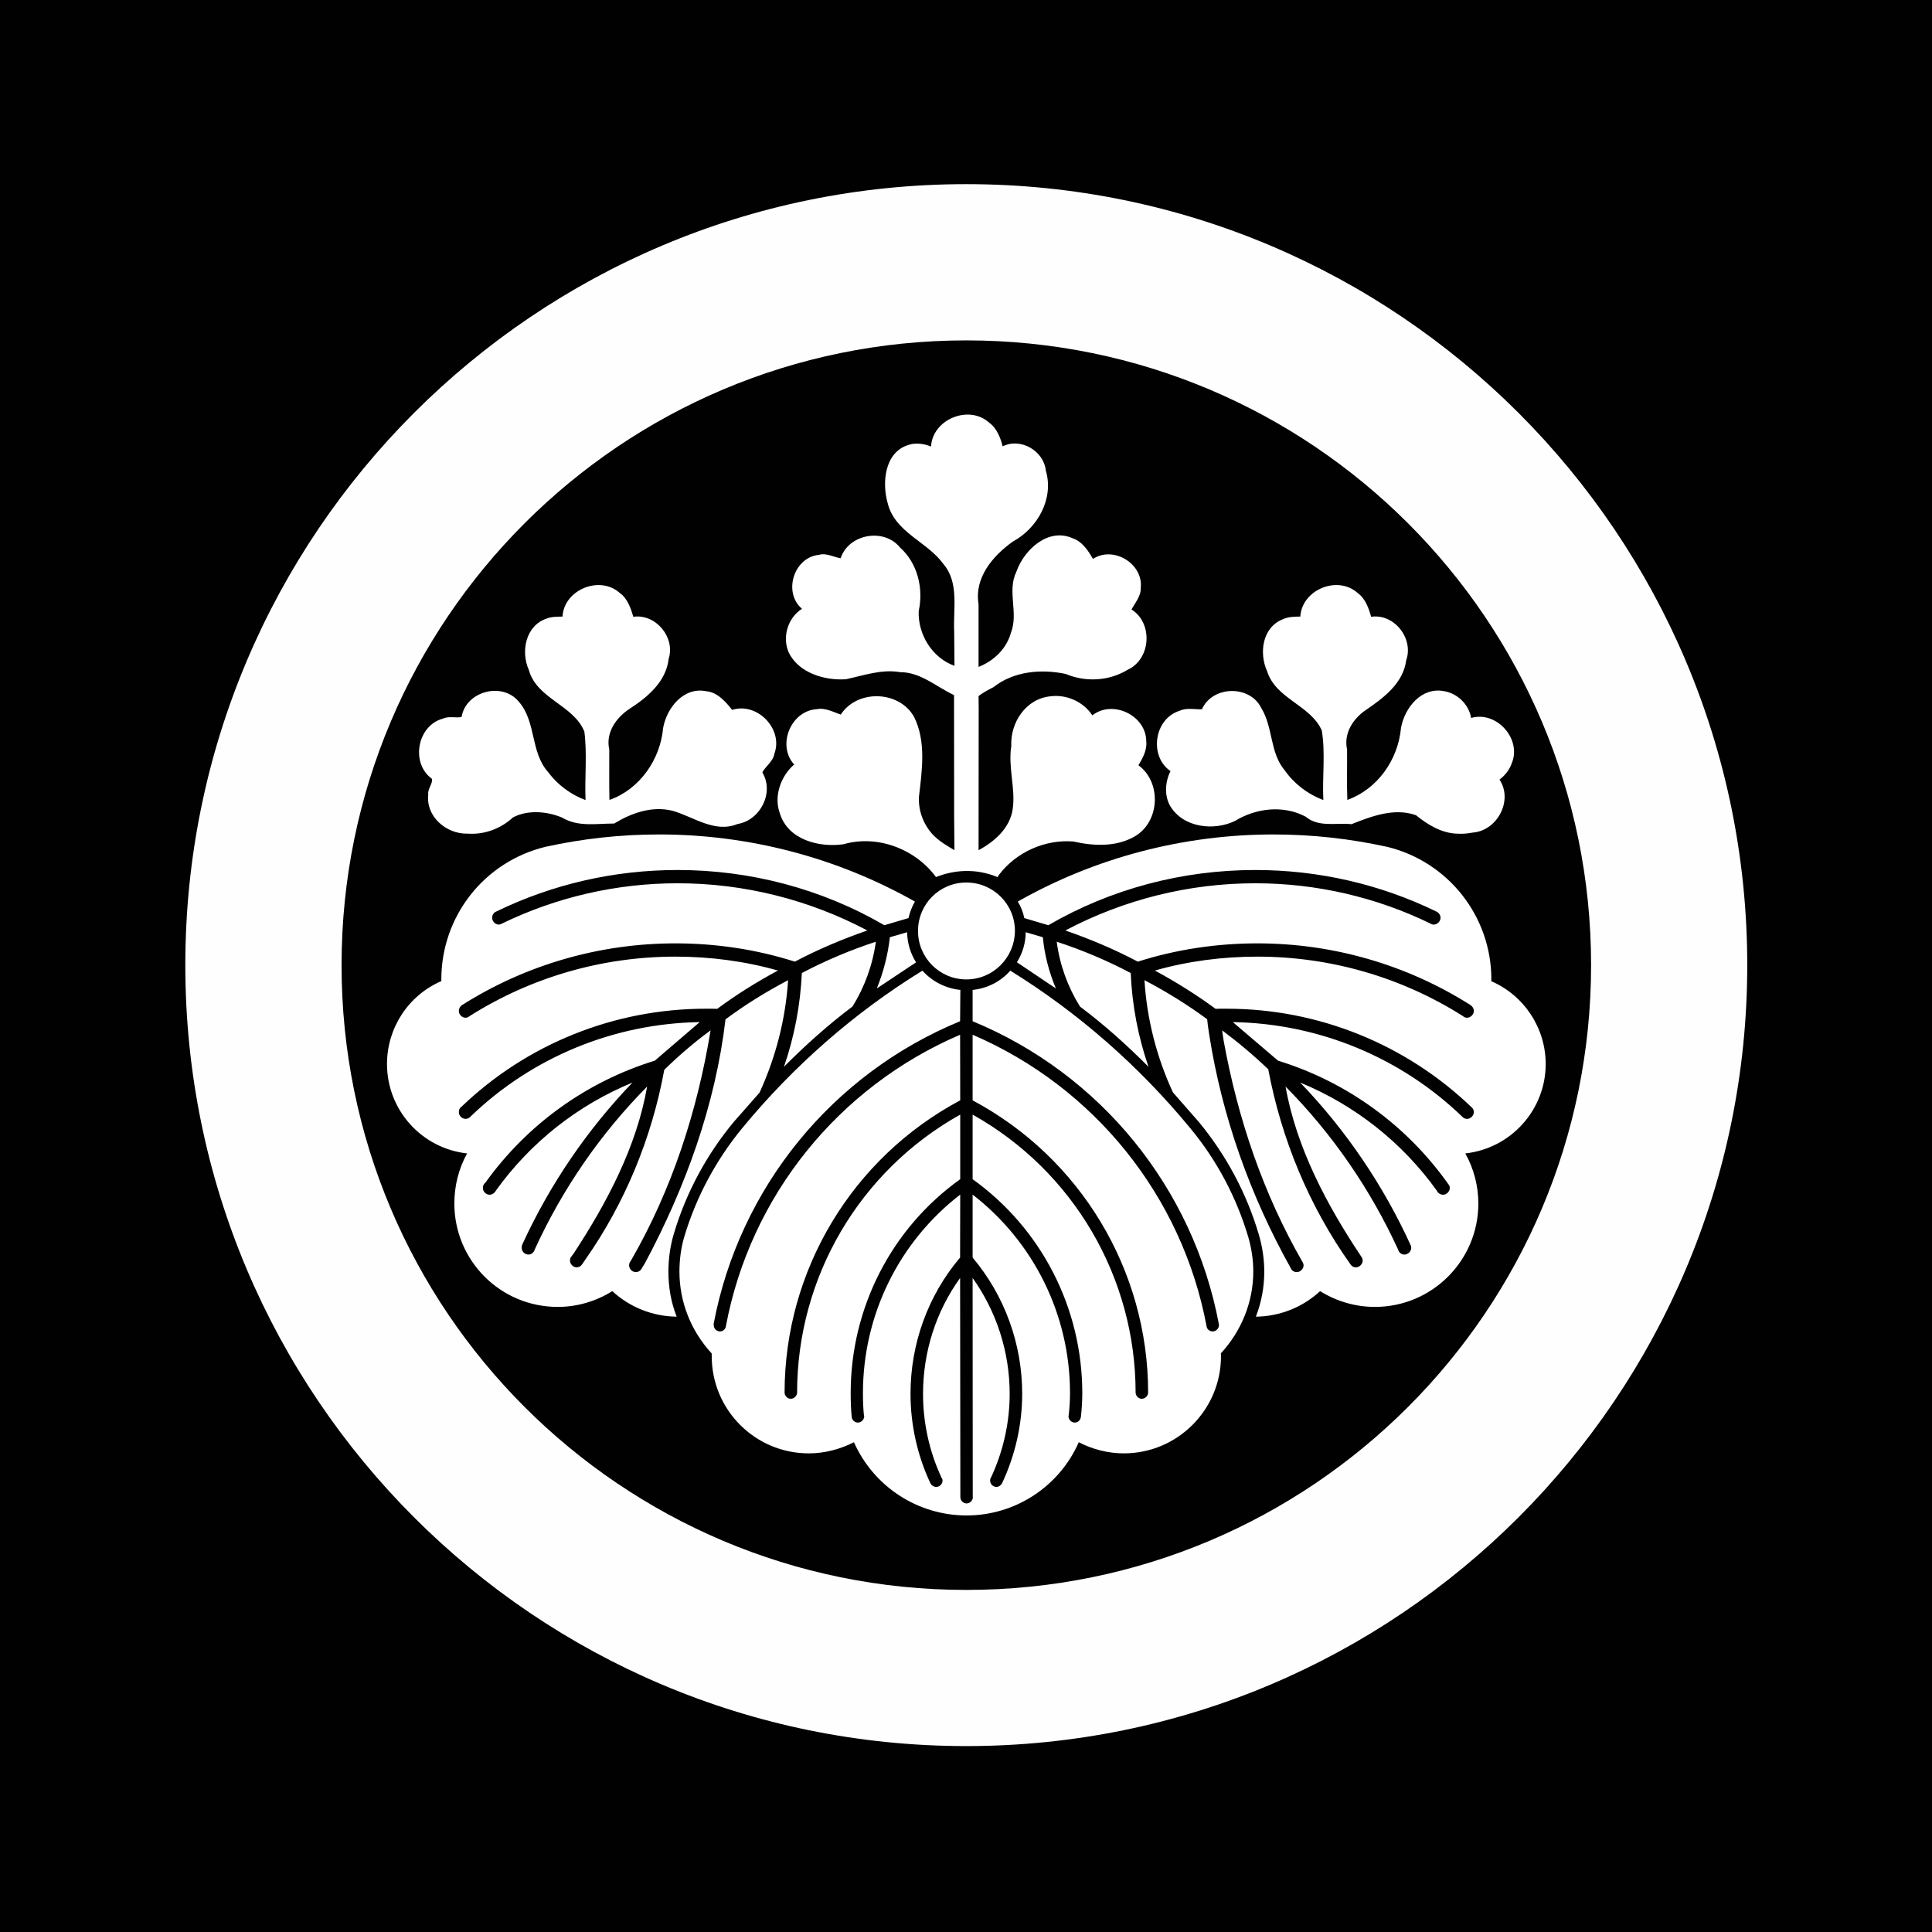 <?xml version="1.0" encoding="UTF-8" standalone="no"?>
<!-- Created with Inkscape (http://www.inkscape.org/) -->

<svg
   xmlns:dc="http://purl.org/dc/elements/1.1/"
   xmlns:cc="http://creativecommons.org/ns#"
   xmlns:rdf="http://www.w3.org/1999/02/22-rdf-syntax-ns#"
   xmlns:svg="http://www.w3.org/2000/svg"
   xmlns="http://www.w3.org/2000/svg"
   version="1.1"
   width="688"
   height="688"
   id="svg5365"
   xml:space="preserve"><rect width="100%" height="100%" fill="#808080" stroke="none"/><defs
     id="defs5369" /><g
     transform="matrix(1.25,0,0,-1.25,-27.875,870.25)"
     id="g5373"><path
       d="m 22.3,696.2 550.4,0 0,-550.4 -550.4,0 z"
       id="rect6955"
       style="fill:#000000;fill-opacity:0.996;stroke:none" /><g
       transform="matrix(0.8,0,0,0.8,-552.732,-45.022)"
       id="g6957"
       style="fill:#ffffff;stroke:none"><g
         id="g6940"
         style="fill:#ffffff;stroke:none"><path
           d="m 281.844,463.738 c -9.857,13.417 -28.008,20.444 -44.375,15.719 -11.689,-1.654 -26.519,2.14 -30.406,14.688 -3.167,8.354 0.511,18.149 6.812,23.531 -8.418,9.278 -1.558,25.841 10.906,26.531 4.006,0.849 8.469,-1.657 11.438,-2.594 7.855,12.19 28.047,11.602 35.125,-1.125 5.856,-11.699 3.823,-25.618 2.344,-38.219 -0.374,-6.617 2.044,-12.984 6.315,-17.845 3.229,-3.52 7.358,-5.805 10.693,-7.801 l -0.146,15.989 c -0.016,19.448 -0.033,38.896 -0.049,58.344 -8.563,3.992 -15.94,10.988 -25.906,11 -8.942,1.515 -17.372,-1.609 -25.938,-3.406 -10.186,-0.696 -22.63,2.996 -27.375,12.812 -3.279,7.335 -0.45,16.682 6.344,20.938 -9.24,7.886 -3.88,24.773 8.188,25.875 3.49,1.079 7.834,-1.394 10.344,-1.625 3.802,11.642 20.76,14.698 28.469,5.125 8.457,-7.545 11.284,-19.659 8.938,-30.469 -0.456,-10.945 6.316,-22.364 17.146,-26.229 l -0.146,16.479 c -0.544,10.872 2.508,23.341 -5.188,32.344 -7.718,10.731 -23.092,15.01 -26.625,28.938 -2.876,9.707 -1.646,24.438 9.656,28.031 3.568,1.335 7.973,0.617 11.062,-0.688 0.738,13.114 18.224,20.226 27.906,11.406 3.662,-2.615 5.536,-7.576 6.406,-11.312 8.656,4.32 19.74,-2.149 20.719,-11.656 3.961,-13.435 -3.95,-27.562 -15.821,-33.989 -9.578,-6.808 -18.57,-17.36 -16.429,-29.98 0,-10.031 0,-20.062 0,-30.094 7.411,2.933 13.424,8.749 15.531,16.438 3.723,9.47 -1.982,19.781 2.594,29.188 3.721,10.623 15.392,21.419 27.188,15.938 4.559,-1.514 7.606,-6.489 9.531,-9.781 9.828,6.397 24.276,-2.332 22.875,-14.062 0.204,-3.867 -3.219,-7.768 -4.406,-10.188 10.357,-6.503 9.357,-23.738 -1.812,-28.875 -8.921,-5.442 -20.129,-6.073 -29.719,-2.031 -11.683,2.473 -24.866,1.346 -34.531,-6.25 -5.094,-2.587 -7.257,-4.29 -7.256,-4.403 l 0.063,-5.472 c -0.019,-22.781 -0.038,-45.562 -0.058,-68.344 7.747,4.177 14.96,10.565 16.344,19.562 1.495,10.01 -2.301,20.169 -0.656,30.375 -0.543,11.204 6.994,22.649 18.688,23.812 7.735,1.042 15.883,-2.59 20.156,-9.125 9.752,7.682 25.853,-0.037 25.844,-12.5 0.474,-4.14 -1.89,-8.355 -3.75,-11.406 11.22,-8.227 10.286,-27.281 -1.906,-34.188 -8.839,-5.065 -19.608,-4.558 -29.25,-2.375 -13.556,1.128 -27.32,-5.06 -35.498,-15.724 -0.487,-0.602 -0.583,-0.813 -0.85,-1.35 -10.432,4.342 -20.81,3.504 -29.528,0.043 z m -224.5,20.813 C 47.227,484.266 37.264,492.71 38.5,503.27 c -0.458,2.619 2.452,5.689 1.719,7.594 -10.359,7.515 -6.971,25.744 5.531,28.875 2.703,1.315 6.821,-0.005 8.75,0.812 2.051,12.232 19.367,16.875 27.312,7.344 8.535,-9.591 5.529,-24.247 14.128,-33.834 4.48,-6.053 10.893,-10.835 17.935,-13.416 -0.427,10.895 0.822,22.154 -0.562,32.844 -5.308,12.879 -22.763,15.563 -26.625,29.562 -3.975,8.84 -1.47,21.297 8.594,24.594 2.369,0.957 5.281,0.877 7.562,0.938 0.697,12.958 17.993,19.969 27.562,11.219 3.712,-2.602 5.308,-7.719 6.375,-11.312 10.781,1.53 20.208,-9.845 16.938,-20.156 -1.227,-10.995 -10.206,-18.457 -18.908,-24.06 -6.392,-4.292 -11.356,-11.375 -9.561,-19.409 0.064,-7.985 -0.127,-16.494 0.094,-24.156 14.534,5.115 24.396,19.421 25.719,34.5 1.757,9.7 9.862,19.82 20.719,17.594 5.486,-0.475 9.613,-5.466 12.344,-8.938 12.071,3.857 24.717,-9.245 20.219,-21.125 -0.55,-3.664 -4.689,-6.376 -5.719,-8.875 5.83,-9.618 -1.005,-22.933 -11.875,-24.688 -11.045,-4.537 -21.206,3.565 -31.344,6.375 -9.79,2.379 -19.596,-1.149 -27.812,-6.156 -8.511,0.019 -17.297,-1.761 -25,2.87 -7.338,3.059 -16.48,3.753 -23.5,0.068 -5.8,-5.423 -13.763,-8.358 -21.75,-7.781 z m 474.688,-0.031 c -7.682,0.113 -14.407,4.214 -20.094,8.844 -10.305,3.703 -21.234,-0.426 -30.938,-4.281 -7.441,0.777 -15.813,-1.641 -21.969,3.594 -10.734,5.684 -23.822,4.12 -33.906,-2.062 -10.167,-4.888 -24.687,-3.183 -30.906,7 -3.111,5.135 -2.495,11.983 0.031,16.906 -10.448,7.149 -7.825,25.186 4.375,28.906 3.331,1.629 7.749,0.546 10.688,0.719 5.022,11.4 23.053,11.801 28.5,0.5 5.655,-9.262 3.995,-21.262 11.188,-29.781 4.566,-6.478 11.08,-11.446 18.5,-14.219 -0.548,11.073 1.067,22.521 -0.75,33.375 -5.516,12.243 -21.991,15.034 -26.188,28.344 -3.993,8.713 -2.308,21.195 7.625,24.969 2.549,1.226 5.748,1.21 8.281,1.25 0.744,12.928 17.99,19.986 27.562,11.219 3.694,-2.605 5.36,-7.623 6.375,-11.312 11.136,1.607 20.491,-10.444 16.812,-20.875 -1.45,-11.036 -10.815,-18.006 -19.344,-23.812 -6.203,-4.226 -10.687,-11.202 -9,-18.938 0.086,-7.973 -0.17,-16.555 0.125,-24.156 14.51,5.199 24.343,19.292 25.719,34.5 1.739,9.606 9.682,19.651 20.469,17.656 6.51,-0.981 12.056,-6.368 13.156,-12.875 12.173,3.55 24.339,-10.073 19.469,-21.719 -1.084,-3.131 -3.233,-5.852 -5.875,-7.812 6.645,-10.014 -1.058,-24.513 -12.844,-25.406 -2.328,-0.435 -4.691,-0.685 -7.062,-0.531 z"
           id="path5691"
           style="fill:#ffffff;stroke:none" /></g><path
         d="m 275.64,216.081 c 0,-13.92 3,-27.72 8.94,-40.38 0.3,-0.3 0.42,-0.78 0.42,-1.26 0,-1.56 -1.44,-3 -3,-3 -1.2,0 -2.28,0.72 -2.82,1.74 -6.3,13.38 -9.54,28.14 -9.54,42.9 0,23.88 8.28,47.041 23.76,65.281 l 0.06,30.18 c -29.46,-22.74 -46.62,-57.78 -46.62,-95.101 0,-3.72 0.12,-7.32 0.48,-10.8 0.12,-0.12 0.12,-0.24 0.12,-0.36 0,-1.56 -1.44,-3 -3,-3 -1.56,0 -2.88,1.2 -3,2.82 -0.36,3.66 -0.48,7.5 -0.48,11.34 0,40.681 19.44,78.841 52.5,102.481 l 0,30.96 c -48.3,-27 -78.18,-78 -78.18,-133.261 l 0,0.06 c 0,-1.56 -1.44,-3 -3,-3 -1.68,0 -3,1.44 -3,3 l 0,-0.06 c 0,58.621 32.4,112.501 84.18,140.101 l -0.06,31.44 c -58.44,-25.08 -100.56,-77.4 -112.26,-139.74 -0.18,-1.38 -1.38,-2.46 -2.82,-2.46 -1.68,0 -3,1.44 -3,3 0,0.24 0,0.36 -0.06,0.54 12.3,65.22 56.7,119.82 118.14,145.14 l 0.12,15 c -6.96,0.72 -13.44,3.96 -18.18,9.24 -32.7,-20.16 -61.86,-45.72 -86.46,-75.6 -12.6,-15.36 -22.08,-33.12 -27.72,-52.08 -1.56,-5.4 -2.28,-10.92 -2.28,-16.56 0,-14.52 5.52,-28.44 15.42,-39.181 0.06,-0.18 0.06,-0.54 0.06,-1.38 0,-25.68 20.76,-46.56 46.56,-46.56 7.44,0 14.88,1.92 21.6,5.34 9.48,-21.3 30.6,-35.1 54,-35.1 23.28,0 44.4,13.8 53.76,35.1 6.6,-3.42 14.04,-5.34 21.6,-5.34 25.68,0 46.56,20.88 46.56,46.56 0,0.84 -0.12,1.2 -0.06,1.38 9.9,10.741 15.54,24.661 15.54,39.181 0,5.64 -0.84,11.16 -2.4,16.56 -5.64,18.96 -15,36.72 -27.72,52.08 -24.6,29.88 -53.76,55.44 -86.34,75.6 -4.62,-5.28 -11.1,-8.52 -18.06,-9.24 l 0,-15 c 61.32,-25.32 105.72,-79.92 118.02,-145.14 -0.06,-0.18 0.06,-0.3 0.06,-0.54 0,-1.56 -1.44,-3 -3,-3 -1.56,0 -2.76,1.08 -2.94,2.46 -11.7,62.34 -53.82,114.66 -112.14,139.74 l 0,-31.44 c 51.72,-27.6 84.12,-81.48 84.12,-140.101 l 0,0.06 c 0,-1.56 -1.44,-3 -3,-3 -1.68,0 -3,1.44 -3,3 l 0,-0.06 c 0,55.261 -29.88,106.261 -78.12,133.261 l 0,-30.96 c 33,-23.64 52.56,-61.8 52.56,-102.481 0,-3.84 -0.24,-7.68 -0.66,-11.34 -0.18,-1.62 -1.38,-2.82 -2.94,-2.82 -1.68,0 -3,1.44 -3,3 0,0.12 0,0.24 0.06,0.36 0.42,3.48 0.66,7.08 0.66,10.8 0,37.321 -17.28,72.361 -46.68,95.101 l 0,-30.18 c 15.36,-18.24 23.76,-41.401 23.76,-65.281 0,-14.76 -3.36,-29.52 -9.66,-42.9 -0.54,-1.02 -1.62,-1.74 -2.7,-1.74 -1.68,0 -3,1.44 -3,3 0,0.48 0,0.96 0.3,1.26 5.94,12.66 9.06,26.46 9.06,40.38 0,19.92 -6.24,39.361 -17.76,55.501 l 0.06,-105.061 0.06,0 c 0,-1.56 -1.44,-3 -3,-3 -1.68,0 -3,1.44 -3,3 l 0,0 -0.12,105.061 c -11.64,-16.14 -17.76,-35.581 -17.76,-55.501 z M 112.32,278.242 z m 28.56,-2.16 z m -5.64,3.12 z m -28.2,2.52 z m 35.4,-2.88 -1.62,-2.7 c -0.54,-1.02 -1.62,-1.74 -2.82,-1.74 -1.8,0 -3.24,1.56 -3.24,3.24 0,0.6 0.12,1.08 0.42,1.56 l 0.54,0.84 c 19.614,33.976 31.765,71.632 38.1,110.22 -7.98,-5.82 -15.3,-12.18 -22.2,-18.9 -5.938,-32.517 -18.779,-63.753 -37.74,-90.84 l -1.56,-2.28 c -0.6,-0.96 -1.56,-1.56 -2.64,-1.56 -1.8,0 -3.24,1.56 -3.24,3.24 0,0.72 0.12,1.32 0.54,1.8 l 1.26,1.68 c 15.838,24.184 30.144,51.079 35.16,79.92 -22.44,-22.68 -40.68,-49.2 -53.88,-78.12 -0.36,-1.32 -1.56,-2.4 -3,-2.4 -1.8,0 -3.24,1.56 -3.24,3.24 0,0.72 0.12,1.32 0.42,1.86 13.14,28.62 31.02,54.78 52.68,77.34 -26.22,-10.8 -48.9,-28.68 -65.46,-51.78 -0.6,-1.14 -1.8,-1.98 -3,-1.98 -1.8,0 -3.24,1.56 -3.24,3.24 0,0.96 0.36,1.92 1.14,2.46 19.98,27.9 48.42,48.42 81.24,58.56 l -0.06,-0.06 21.6,18.54 c -41.04,-0.66 -80.16,-16.74 -109.68,-45.12 -0.6,-0.78 -1.56,-1.26 -2.52,-1.26 -1.8,0 -3.24,1.56 -3.24,3.24 0,1.08 0.36,2.04 1.26,2.58 31.5,30.18 73.38,46.98 117.18,46.98 2.76,0 4.56,0 5.4,-0.06 9.12,6.78 18.96,12.9 29.1,18.36 -15.9,4.5 -32.46,6.66 -49.14,6.66 -35.04,0 -69.12,-9.84 -98.64,-28.5 -0.6,-0.54 -1.32,-0.78 -1.92,-0.78 -1.8,0 -3.24,1.56 -3.24,3.24 0,1.2 0.6,2.28 1.62,2.88 30.54,19.32 65.94,29.52 102.18,29.52 19.44,0 38.76,-2.88 57.24,-8.76 10.92,5.76 22.44,10.68 34.74,14.94 -28.02,14.82 -59.22,22.62 -90.9,22.62 -29.28,0 -58.08,-6.6 -84.36,-19.38 -0.48,-0.3 -0.96,-0.42 -1.32,-0.42 -1.8,0 -3.24,1.56 -3.24,3.24 0,1.32 0.72,2.52 1.92,3 27.12,13.2 56.76,19.92 87,19.92 34.8,0 69,-9 99.06,-26.46 l 11.58,3.42 c 0.6,2.76 1.68,5.52 3.06,7.92 -37.38,21.12 -79.62,32.16 -122.58,32.16 -18.6,0 -36.84,-2.04 -54.54,-5.94 -29.34,-7.14 -49.86,-33.3 -49.86,-63.54 0,-0.96 0,-1.32 -0.06,-0.84 -15.78,-6.84 -25.98,-22.44 -25.98,-39.72 0,-21.96 16.56,-40.44 38.4,-42.84 -4.08,-7.32 -6.12,-15.6 -6.12,-24 0,-27.36 22.08,-49.56 49.56,-49.56 9.24,0 18.24,2.64 26.16,7.56 8.4,-7.8 19.44,-12.12 30.84,-12.24 -2.76,6.96 -3.96,14.28 -3.96,21.6 0,6.12 0.84,12.24 2.58,18.06 5.82,19.62 15.66,37.98 28.86,53.82 l 12.36,14.04 -0.06,0 c 7.74,16.92 12.42,35.16 13.62,53.76 -10.68,-5.64 -20.76,-11.88 -30,-18.78 -4.85,-41.069 -19.143,-80.369 -38.52,-116.7 z m 298.68,92.88 0,-0.24 c 6.326,-33.452 19.559,-65.456 39.3,-93.24 0.54,-0.96 1.5,-1.56 2.7,-1.56 1.68,0 3.24,1.56 3.24,3.24 0,0.72 -0.24,1.32 -0.6,1.8 -16.416,24.561 -31.161,52.141 -36.36,81.6 22.44,-22.68 40.68,-49.2 53.94,-78.12 0.3,-1.32 1.5,-2.4 3.06,-2.4 1.68,0 3.24,1.56 3.24,3.24 0,0.36 -0.12,0.6 -0.12,0.9 -13.2,28.98 -31.08,55.38 -53.1,78.3 26.22,-10.8 48.9,-28.68 65.46,-51.78 0.48,-1.14 1.68,-1.98 3,-1.98 1.68,0 3.24,1.56 3.24,3.24 0,0.48 -0.12,0.96 -0.3,1.26 -19.98,28.5 -48.78,49.5 -82.02,59.76 l -21.6,18.42 0,0.06 c 41.16,-0.66 80.64,-16.98 110.22,-45.66 0.54,-0.48 1.26,-0.72 1.98,-0.72 1.68,0 3.24,1.56 3.24,3.24 0,0.72 -0.24,1.44 -0.78,2.04 -31.62,30.48 -73.74,47.52 -117.66,47.52 -2.88,0 -4.68,0 -5.34,-0.06 -9.18,6.78 -19.02,12.9 -29.1,18.36 15.84,4.5 32.4,6.66 49.2,6.66 34.92,0 69,-9.84 98.46,-28.5 0.54,-0.54 1.26,-0.78 1.98,-0.78 1.68,0 3.24,1.56 3.24,3.24 0,1.2 -0.72,2.28 -1.68,2.88 -30.48,19.32 -65.88,29.52 -102,29.52 -19.56,0 -38.88,-2.88 -57.36,-8.76 -10.92,5.76 -22.44,10.68 -34.74,14.94 28.02,14.82 59.22,22.62 91.02,22.62 29.16,0 57.84,-6.6 84,-19.32 0.48,-0.36 0.96,-0.48 1.56,-0.48 1.68,0 3.24,1.56 3.24,3.24 0,1.32 -0.84,2.52 -1.98,3 -27.06,13.2 -56.7,19.92 -86.82,19.92 -34.92,0 -69.12,-9 -99.18,-26.46 l -11.52,3.42 c -0.54,2.76 -1.62,5.52 -3.12,7.92 37.26,21.12 79.5,32.16 122.58,32.16 18.48,0 36.72,-2.04 54.48,-5.94 29.28,-7.14 49.92,-33.3 49.92,-63.54 0,-0.96 -0.12,-1.32 -0.06,-0.84 15.78,-6.84 26.1,-22.44 26.1,-39.72 0,-21.96 -16.68,-40.44 -38.52,-42.84 4.08,-7.32 6.24,-15.6 6.24,-24 0,-27.36 -22.2,-49.56 -49.56,-49.56 -9.36,0 -18.36,2.64 -26.28,7.56 -8.4,-7.8 -19.44,-12.12 -30.78,-12.24 2.7,6.96 4.02,14.28 4.02,21.6 0,6.12 -0.96,12.24 -2.7,18.06 -5.82,19.62 -15.66,37.98 -28.8,53.82 l -12.3,14.04 c -7.8,16.92 -12.48,35.16 -13.62,53.76 10.74,-5.64 20.82,-11.88 30.12,-18.78 l -0.06,-0.06 0.36,-3.12 0.6,-4.08 c 6.168,-39.452 19.712,-77.333 39.18,-112.14 0.42,-1.02 1.5,-1.74 2.82,-1.74 1.68,0 3.24,1.56 3.24,3.24 0,0.6 -0.24,1.08 -0.48,1.56 -18.886,32.794 -31.048,68.826 -37.8,105.96 l -0.6,3.96 -0.12,1.08 0,0.06 c 7.92,-5.94 15.48,-12.3 22.26,-18.84 z m 8.16,-8.4 z m -125.16,80.76 z m 0.72,-6.84 z m 0,0.06 c 0,-4.98 -1.44,-10.02 -4.2,-14.4 l 18.66,-12.54 c -3.3,7.92 -5.46,16.2 -6.24,24.54 z m 14.52,-26.94 z m 35.82,7.38 c -11.22,5.94 -23.1,10.98 -35.46,15 1.44,-11.1 5.28,-21.66 11.16,-31.08 11.28,-8.46 22.2,-18.18 32.82,-28.86 -4.98,14.4 -7.86,29.52 -8.52,44.94 z m 32.46,-71.22 z m -150.48,94.08 z m -39.6,-22.86 c 11.28,5.94 23.16,10.98 35.46,15 -1.5,-11.1 -5.34,-21.66 -11.22,-31.08 -11.28,-8.46 -22.2,-18.18 -32.82,-28.86 4.98,14.4 7.86,29.52 8.58,44.94 z m 42.24,17.1 z m -0.06,0.06 c -0.9,-8.34 -3.06,-16.62 -6.24,-24.54 l 18.78,12.48 0,0.06 c -2.76,4.38 -4.2,9.42 -4.26,14.4 z m 59.94,3.06 c 0,12.84 -10.44,23.16 -23.28,23.16 -12.84,0 -23.16,-10.32 -23.16,-23.16 0,-0.36 0,-0.36 0,-0.12 0,-12.72 10.32,-23.16 23.16,-23.16 12.84,0 23.16,10.44 23.28,23.16 0,-0.24 0,-0.24 0,0.12 z"
         id="path6383"
         style="fill:#ffffff;stroke:none" /></g><g
       transform="matrix(0.717,0,0,0.717,89.86,-225.947)"
       id="g7484"
       style="fill:#ffffff"><path
         d="m 289.709,1212.953 c -171.378,0 -310.303,-138.925 -310.303,-310.303 0,-171.378 138.925,-310.303 310.303,-310.303 171.378,0 310.303,138.925 310.303,310.303 0,171.378 -138.925,310.303 -310.303,310.303 z m 0,-62.081 c 137.102,0 248.256,-111.12 248.256,-248.222 0,-137.102 -111.154,-248.256 -248.256,-248.256 -137.102,0 -248.222,111.154 -248.222,248.256 0,137.102 111.119,248.222 248.222,248.222 z"
         id="path7471"
         style="fill:#ffffff;fill-opacity:0.996;stroke:none" /><g
         transform="matrix(0.829,0,0,0.829,44.018,553.197)"
         id="g7476"
         style="fill:#ffffff;stroke:none"><g
           id="g7478"
           style="fill:#ffffff;stroke:none"><path
             d="m 281.844,463.738 c -9.857,13.417 -28.008,20.444 -44.375,15.719 -11.689,-1.654 -26.519,2.14 -30.406,14.688 -3.167,8.354 0.511,18.149 6.812,23.531 -8.418,9.278 -1.558,25.841 10.906,26.531 4.006,0.849 8.469,-1.657 11.438,-2.594 7.855,12.19 28.047,11.602 35.125,-1.125 5.856,-11.699 3.823,-25.618 2.344,-38.219 -0.374,-6.617 2.044,-12.984 6.315,-17.845 3.229,-3.52 7.358,-5.805 10.693,-7.801 l -0.146,15.989 c -0.016,19.448 -0.033,38.896 -0.049,58.344 -8.563,3.992 -15.94,10.988 -25.906,11 -8.942,1.515 -17.372,-1.609 -25.938,-3.406 -10.186,-0.696 -22.63,2.996 -27.375,12.812 -3.279,7.335 -0.45,16.682 6.344,20.938 -9.24,7.886 -3.88,24.773 8.188,25.875 3.49,1.079 7.834,-1.394 10.344,-1.625 3.802,11.642 20.76,14.698 28.469,5.125 8.457,-7.545 11.284,-19.659 8.938,-30.469 -0.456,-10.945 6.316,-22.364 17.146,-26.229 l -0.146,16.479 c -0.544,10.872 2.508,23.341 -5.188,32.344 -7.718,10.731 -23.092,15.01 -26.625,28.938 -2.876,9.707 -1.646,24.438 9.656,28.031 3.568,1.335 7.973,0.617 11.062,-0.688 0.738,13.114 18.224,20.226 27.906,11.406 3.662,-2.615 5.536,-7.576 6.406,-11.312 8.656,4.32 19.74,-2.149 20.719,-11.656 3.961,-13.435 -3.95,-27.562 -15.821,-33.989 -9.578,-6.808 -18.57,-17.36 -16.429,-29.98 0,-10.031 0,-20.062 0,-30.094 7.411,2.933 13.424,8.749 15.531,16.438 3.723,9.47 -1.982,19.781 2.594,29.188 3.721,10.623 15.392,21.419 27.188,15.938 4.559,-1.514 7.606,-6.489 9.531,-9.781 9.828,6.397 24.276,-2.332 22.875,-14.062 0.204,-3.867 -3.219,-7.768 -4.406,-10.188 10.357,-6.503 9.357,-23.738 -1.812,-28.875 -8.921,-5.442 -20.129,-6.073 -29.719,-2.031 -11.683,2.473 -24.866,1.346 -34.531,-6.25 -5.094,-2.587 -7.257,-4.29 -7.256,-4.403 l 0.063,-5.472 c -0.019,-22.781 -0.038,-45.562 -0.058,-68.344 7.747,4.177 14.96,10.565 16.344,19.562 1.495,10.01 -2.301,20.169 -0.656,30.375 -0.543,11.204 6.994,22.649 18.688,23.812 7.735,1.042 15.883,-2.59 20.156,-9.125 9.752,7.682 25.853,-0.037 25.844,-12.5 0.474,-4.14 -1.89,-8.355 -3.75,-11.406 11.22,-8.227 10.286,-27.281 -1.906,-34.188 -8.839,-5.065 -19.608,-4.558 -29.25,-2.375 -13.556,1.128 -27.32,-5.06 -35.498,-15.724 -0.487,-0.602 -0.583,-0.813 -0.85,-1.35 -10.432,4.342 -20.81,3.504 -29.528,0.043 z m -224.5,20.813 C 47.227,484.266 37.264,492.71 38.5,503.27 c -0.458,2.619 2.452,5.689 1.719,7.594 -10.359,7.515 -6.971,25.744 5.531,28.875 2.703,1.315 6.821,-0.005 8.75,0.812 2.051,12.232 19.367,16.875 27.312,7.344 8.535,-9.591 5.529,-24.247 14.128,-33.834 4.48,-6.053 10.893,-10.835 17.935,-13.416 -0.427,10.895 0.822,22.154 -0.562,32.844 -5.308,12.879 -22.763,15.563 -26.625,29.562 -3.975,8.84 -1.47,21.297 8.594,24.594 2.369,0.957 5.281,0.877 7.562,0.938 0.697,12.958 17.993,19.969 27.562,11.219 3.712,-2.602 5.308,-7.719 6.375,-11.312 10.781,1.53 20.208,-9.845 16.938,-20.156 -1.227,-10.995 -10.206,-18.457 -18.908,-24.06 -6.392,-4.292 -11.356,-11.375 -9.561,-19.409 0.064,-7.985 -0.127,-16.494 0.094,-24.156 14.534,5.115 24.396,19.421 25.719,34.5 1.757,9.7 9.862,19.82 20.719,17.594 5.486,-0.475 9.613,-5.466 12.344,-8.938 12.071,3.857 24.717,-9.245 20.219,-21.125 -0.55,-3.664 -4.689,-6.376 -5.719,-8.875 5.83,-9.618 -1.005,-22.933 -11.875,-24.688 -11.045,-4.537 -21.206,3.565 -31.344,6.375 -9.79,2.379 -19.596,-1.149 -27.812,-6.156 -8.511,0.019 -17.297,-1.761 -25,2.87 -7.338,3.059 -16.48,3.753 -23.5,0.068 -5.8,-5.423 -13.763,-8.358 -21.75,-7.781 z m 474.688,-0.031 c -7.682,0.113 -14.407,4.214 -20.094,8.844 -10.305,3.703 -21.234,-0.426 -30.938,-4.281 -7.441,0.777 -15.813,-1.641 -21.969,3.594 -10.734,5.684 -23.822,4.12 -33.906,-2.062 -10.167,-4.888 -24.687,-3.183 -30.906,7 -3.111,5.135 -2.495,11.983 0.031,16.906 -10.448,7.149 -7.825,25.186 4.375,28.906 3.331,1.629 7.749,0.546 10.688,0.719 5.022,11.4 23.053,11.801 28.5,0.5 5.655,-9.262 3.995,-21.262 11.188,-29.781 4.566,-6.478 11.08,-11.446 18.5,-14.219 -0.548,11.073 1.067,22.521 -0.75,33.375 -5.516,12.243 -21.991,15.034 -26.188,28.344 -3.993,8.713 -2.308,21.195 7.625,24.969 2.549,1.226 5.748,1.21 8.281,1.25 0.744,12.928 17.99,19.986 27.562,11.219 3.694,-2.605 5.36,-7.623 6.375,-11.312 11.136,1.607 20.491,-10.444 16.812,-20.875 -1.45,-11.036 -10.815,-18.006 -19.344,-23.812 -6.203,-4.226 -10.687,-11.202 -9,-18.938 0.086,-7.973 -0.17,-16.555 0.125,-24.156 14.51,5.199 24.343,19.292 25.719,34.5 1.739,9.606 9.682,19.651 20.469,17.656 6.51,-0.981 12.056,-6.368 13.156,-12.875 12.173,3.55 24.339,-10.073 19.469,-21.719 -1.084,-3.131 -3.233,-5.852 -5.875,-7.812 6.645,-10.014 -1.058,-24.513 -12.844,-25.406 -2.328,-0.435 -4.691,-0.685 -7.062,-0.531 z"
             id="path7480"
             style="fill:#ffffff;stroke:none" /></g><path
           d="m 275.64,216.081 c 0,-13.92 3,-27.72 8.94,-40.38 0.3,-0.3 0.42,-0.78 0.42,-1.26 0,-1.56 -1.44,-3 -3,-3 -1.2,0 -2.28,0.72 -2.82,1.74 -6.3,13.38 -9.54,28.14 -9.54,42.9 0,23.88 8.28,47.041 23.76,65.281 l 0.06,30.18 c -29.46,-22.74 -46.62,-57.78 -46.62,-95.101 0,-3.72 0.12,-7.32 0.48,-10.8 0.12,-0.12 0.12,-0.24 0.12,-0.36 0,-1.56 -1.44,-3 -3,-3 -1.56,0 -2.88,1.2 -3,2.82 -0.36,3.66 -0.48,7.5 -0.48,11.34 0,40.681 19.44,78.841 52.5,102.481 l 0,30.96 c -48.3,-27 -78.18,-78 -78.18,-133.261 l 0,0.06 c 0,-1.56 -1.44,-3 -3,-3 -1.68,0 -3,1.44 -3,3 l 0,-0.06 c 0,58.621 32.4,112.501 84.18,140.101 l -0.06,31.44 c -58.44,-25.08 -100.56,-77.4 -112.26,-139.74 -0.18,-1.38 -1.38,-2.46 -2.82,-2.46 -1.68,0 -3,1.44 -3,3 0,0.24 0,0.36 -0.06,0.54 12.3,65.22 56.7,119.82 118.14,145.14 l 0.12,15 c -6.96,0.72 -13.44,3.96 -18.18,9.24 -32.7,-20.16 -61.86,-45.72 -86.46,-75.6 -12.6,-15.36 -22.08,-33.12 -27.72,-52.08 -1.56,-5.4 -2.28,-10.92 -2.28,-16.56 0,-14.52 5.52,-28.44 15.42,-39.181 0.06,-0.18 0.06,-0.54 0.06,-1.38 0,-25.68 20.76,-46.56 46.56,-46.56 7.44,0 14.88,1.92 21.6,5.34 9.48,-21.3 30.6,-35.1 54,-35.1 23.28,0 44.4,13.8 53.76,35.1 6.6,-3.42 14.04,-5.34 21.6,-5.34 25.68,0 46.56,20.88 46.56,46.56 0,0.84 -0.12,1.2 -0.06,1.38 9.9,10.741 15.54,24.661 15.54,39.181 0,5.64 -0.84,11.16 -2.4,16.56 -5.64,18.96 -15,36.72 -27.72,52.08 -24.6,29.88 -53.76,55.44 -86.34,75.6 -4.62,-5.28 -11.1,-8.52 -18.06,-9.24 l 0,-15 c 61.32,-25.32 105.72,-79.92 118.02,-145.14 -0.06,-0.18 0.06,-0.3 0.06,-0.54 0,-1.56 -1.44,-3 -3,-3 -1.56,0 -2.76,1.08 -2.94,2.46 -11.7,62.34 -53.82,114.66 -112.14,139.74 l 0,-31.44 c 51.72,-27.6 84.12,-81.48 84.12,-140.101 l 0,0.06 c 0,-1.56 -1.44,-3 -3,-3 -1.68,0 -3,1.44 -3,3 l 0,-0.06 c 0,55.261 -29.88,106.261 -78.12,133.261 l 0,-30.96 c 33,-23.64 52.56,-61.8 52.56,-102.481 0,-3.84 -0.24,-7.68 -0.66,-11.34 -0.18,-1.62 -1.38,-2.82 -2.94,-2.82 -1.68,0 -3,1.44 -3,3 0,0.12 0,0.24 0.06,0.36 0.42,3.48 0.66,7.08 0.66,10.8 0,37.321 -17.28,72.361 -46.68,95.101 l 0,-30.18 c 15.36,-18.24 23.76,-41.401 23.76,-65.281 0,-14.76 -3.36,-29.52 -9.66,-42.9 -0.54,-1.02 -1.62,-1.74 -2.7,-1.74 -1.68,0 -3,1.44 -3,3 0,0.48 0,0.96 0.3,1.26 5.94,12.66 9.06,26.46 9.06,40.38 0,19.92 -6.24,39.361 -17.76,55.501 l 0.06,-105.061 0.06,0 c 0,-1.56 -1.44,-3 -3,-3 -1.68,0 -3,1.44 -3,3 l 0,0 -0.12,105.061 c -11.64,-16.14 -17.76,-35.581 -17.76,-55.501 z M 112.32,278.242 z m 28.56,-2.16 z m -5.64,3.12 z m -28.2,2.52 z m 35.4,-2.88 -1.62,-2.7 c -0.54,-1.02 -1.62,-1.74 -2.82,-1.74 -1.8,0 -3.24,1.56 -3.24,3.24 0,0.6 0.12,1.08 0.42,1.56 l 0.54,0.84 c 19.614,33.976 31.765,71.632 38.1,110.22 -7.98,-5.82 -15.3,-12.18 -22.2,-18.9 -5.938,-32.517 -18.779,-63.753 -37.74,-90.84 l -1.56,-2.28 c -0.6,-0.96 -1.56,-1.56 -2.64,-1.56 -1.8,0 -3.24,1.56 -3.24,3.24 0,0.72 0.12,1.32 0.54,1.8 l 1.26,1.68 c 15.838,24.184 30.144,51.079 35.16,79.92 -22.44,-22.68 -40.68,-49.2 -53.88,-78.12 -0.36,-1.32 -1.56,-2.4 -3,-2.4 -1.8,0 -3.24,1.56 -3.24,3.24 0,0.72 0.12,1.32 0.42,1.86 13.14,28.62 31.02,54.78 52.68,77.34 -26.22,-10.8 -48.9,-28.68 -65.46,-51.78 -0.6,-1.14 -1.8,-1.98 -3,-1.98 -1.8,0 -3.24,1.56 -3.24,3.24 0,0.96 0.36,1.92 1.14,2.46 19.98,27.9 48.42,48.42 81.24,58.56 l -0.06,-0.06 21.6,18.54 c -41.04,-0.66 -80.16,-16.74 -109.68,-45.12 -0.6,-0.78 -1.56,-1.26 -2.52,-1.26 -1.8,0 -3.24,1.56 -3.24,3.24 0,1.08 0.36,2.04 1.26,2.58 31.5,30.18 73.38,46.98 117.18,46.98 2.76,0 4.56,0 5.4,-0.06 9.12,6.78 18.96,12.9 29.1,18.36 -15.9,4.5 -32.46,6.66 -49.14,6.66 -35.04,0 -69.12,-9.84 -98.64,-28.5 -0.6,-0.54 -1.32,-0.78 -1.92,-0.78 -1.8,0 -3.24,1.56 -3.24,3.24 0,1.2 0.6,2.28 1.62,2.88 30.54,19.32 65.94,29.52 102.18,29.52 19.44,0 38.76,-2.88 57.24,-8.76 10.92,5.76 22.44,10.68 34.74,14.94 -28.02,14.82 -59.22,22.62 -90.9,22.62 -29.28,0 -58.08,-6.6 -84.36,-19.38 -0.48,-0.3 -0.96,-0.42 -1.32,-0.42 -1.8,0 -3.24,1.56 -3.24,3.24 0,1.32 0.72,2.52 1.92,3 27.12,13.2 56.76,19.92 87,19.92 34.8,0 69,-9 99.06,-26.46 l 11.58,3.42 c 0.6,2.76 1.68,5.52 3.06,7.92 -37.38,21.12 -79.62,32.16 -122.58,32.16 -18.6,0 -36.84,-2.04 -54.54,-5.94 -29.34,-7.14 -49.86,-33.3 -49.86,-63.54 0,-0.96 0,-1.32 -0.06,-0.84 -15.78,-6.84 -25.98,-22.44 -25.98,-39.72 0,-21.96 16.56,-40.44 38.4,-42.84 -4.08,-7.32 -6.12,-15.6 -6.12,-24 0,-27.36 22.08,-49.56 49.56,-49.56 9.24,0 18.24,2.64 26.16,7.56 8.4,-7.8 19.44,-12.12 30.84,-12.24 -2.76,6.96 -3.96,14.28 -3.96,21.6 0,6.12 0.84,12.24 2.58,18.06 5.82,19.62 15.66,37.98 28.86,53.82 l 12.36,14.04 -0.06,0 c 7.74,16.92 12.42,35.16 13.62,53.76 -10.68,-5.64 -20.76,-11.88 -30,-18.78 -4.85,-41.069 -19.143,-80.369 -38.52,-116.7 z m 298.68,92.88 0,-0.24 c 6.326,-33.452 19.559,-65.456 39.3,-93.24 0.54,-0.96 1.5,-1.56 2.7,-1.56 1.68,0 3.24,1.56 3.24,3.24 0,0.72 -0.24,1.32 -0.6,1.8 -16.416,24.561 -31.161,52.141 -36.36,81.6 22.44,-22.68 40.68,-49.2 53.94,-78.12 0.3,-1.32 1.5,-2.4 3.06,-2.4 1.68,0 3.24,1.56 3.24,3.24 0,0.36 -0.12,0.6 -0.12,0.9 -13.2,28.98 -31.08,55.38 -53.1,78.3 26.22,-10.8 48.9,-28.68 65.46,-51.78 0.48,-1.14 1.68,-1.98 3,-1.98 1.68,0 3.24,1.56 3.24,3.24 0,0.48 -0.12,0.96 -0.3,1.26 -19.98,28.5 -48.78,49.5 -82.02,59.76 l -21.6,18.42 0,0.06 c 41.16,-0.66 80.64,-16.98 110.22,-45.66 0.54,-0.48 1.26,-0.72 1.98,-0.72 1.68,0 3.24,1.56 3.24,3.24 0,0.72 -0.24,1.44 -0.78,2.04 -31.62,30.48 -73.74,47.52 -117.66,47.52 -2.88,0 -4.68,0 -5.34,-0.06 -9.18,6.78 -19.02,12.9 -29.1,18.36 15.84,4.5 32.4,6.66 49.2,6.66 34.92,0 69,-9.84 98.46,-28.5 0.54,-0.54 1.26,-0.78 1.98,-0.78 1.68,0 3.24,1.56 3.24,3.24 0,1.2 -0.72,2.28 -1.68,2.88 -30.48,19.32 -65.88,29.52 -102,29.52 -19.56,0 -38.88,-2.88 -57.36,-8.76 -10.92,5.76 -22.44,10.68 -34.74,14.94 28.02,14.82 59.22,22.62 91.02,22.62 29.16,0 57.84,-6.6 84,-19.32 0.48,-0.36 0.96,-0.48 1.56,-0.48 1.68,0 3.24,1.56 3.24,3.24 0,1.32 -0.84,2.52 -1.98,3 -27.06,13.2 -56.7,19.92 -86.82,19.92 -34.92,0 -69.12,-9 -99.18,-26.46 l -11.52,3.42 c -0.54,2.76 -1.62,5.52 -3.12,7.92 37.26,21.12 79.5,32.16 122.58,32.16 18.48,0 36.72,-2.04 54.48,-5.94 29.28,-7.14 49.92,-33.3 49.92,-63.54 0,-0.96 -0.12,-1.32 -0.06,-0.84 15.78,-6.84 26.1,-22.44 26.1,-39.72 0,-21.96 -16.68,-40.44 -38.52,-42.84 4.08,-7.32 6.24,-15.6 6.24,-24 0,-27.36 -22.2,-49.56 -49.56,-49.56 -9.36,0 -18.36,2.64 -26.28,7.56 -8.4,-7.8 -19.44,-12.12 -30.78,-12.24 2.7,6.96 4.02,14.28 4.02,21.6 0,6.12 -0.96,12.24 -2.7,18.06 -5.82,19.62 -15.66,37.98 -28.8,53.82 l -12.3,14.04 c -7.8,16.92 -12.48,35.16 -13.62,53.76 10.74,-5.64 20.82,-11.88 30.12,-18.78 l -0.06,-0.06 0.36,-3.12 0.6,-4.08 c 6.168,-39.452 19.712,-77.333 39.18,-112.14 0.42,-1.02 1.5,-1.74 2.82,-1.74 1.68,0 3.24,1.56 3.24,3.24 0,0.6 -0.24,1.08 -0.48,1.56 -18.886,32.794 -31.048,68.826 -37.8,105.96 l -0.6,3.96 -0.12,1.08 0,0.06 c 7.92,-5.94 15.48,-12.3 22.26,-18.84 z m 8.16,-8.4 z m -125.16,80.76 z m 0.72,-6.84 z m 0,0.06 c 0,-4.98 -1.44,-10.02 -4.2,-14.4 l 18.66,-12.54 c -3.3,7.92 -5.46,16.2 -6.24,24.54 z m 14.52,-26.94 z m 35.82,7.38 c -11.22,5.94 -23.1,10.98 -35.46,15 1.44,-11.1 5.28,-21.66 11.16,-31.08 11.28,-8.46 22.2,-18.18 32.82,-28.86 -4.98,14.4 -7.86,29.52 -8.52,44.94 z m 32.46,-71.22 z m -150.48,94.08 z m -39.6,-22.86 c 11.28,5.94 23.16,10.98 35.46,15 -1.5,-11.1 -5.34,-21.66 -11.22,-31.08 -11.28,-8.46 -22.2,-18.18 -32.82,-28.86 4.98,14.4 7.86,29.52 8.58,44.94 z m 42.24,17.1 z m -0.06,0.06 c -0.9,-8.34 -3.06,-16.62 -6.24,-24.54 l 18.78,12.48 0,0.06 c -2.76,4.38 -4.2,9.42 -4.26,14.4 z m 59.94,3.06 c 0,12.84 -10.44,23.16 -23.28,23.16 -12.84,0 -23.16,-10.32 -23.16,-23.16 0,-0.36 0,-0.36 0,-0.12 0,-12.72 10.32,-23.16 23.16,-23.16 12.84,0 23.16,10.44 23.28,23.16 0,-0.24 0,-0.24 0,0.12 z"
           id="path7482"
           style="fill:#ffffff;stroke:none" /></g></g></g></svg>